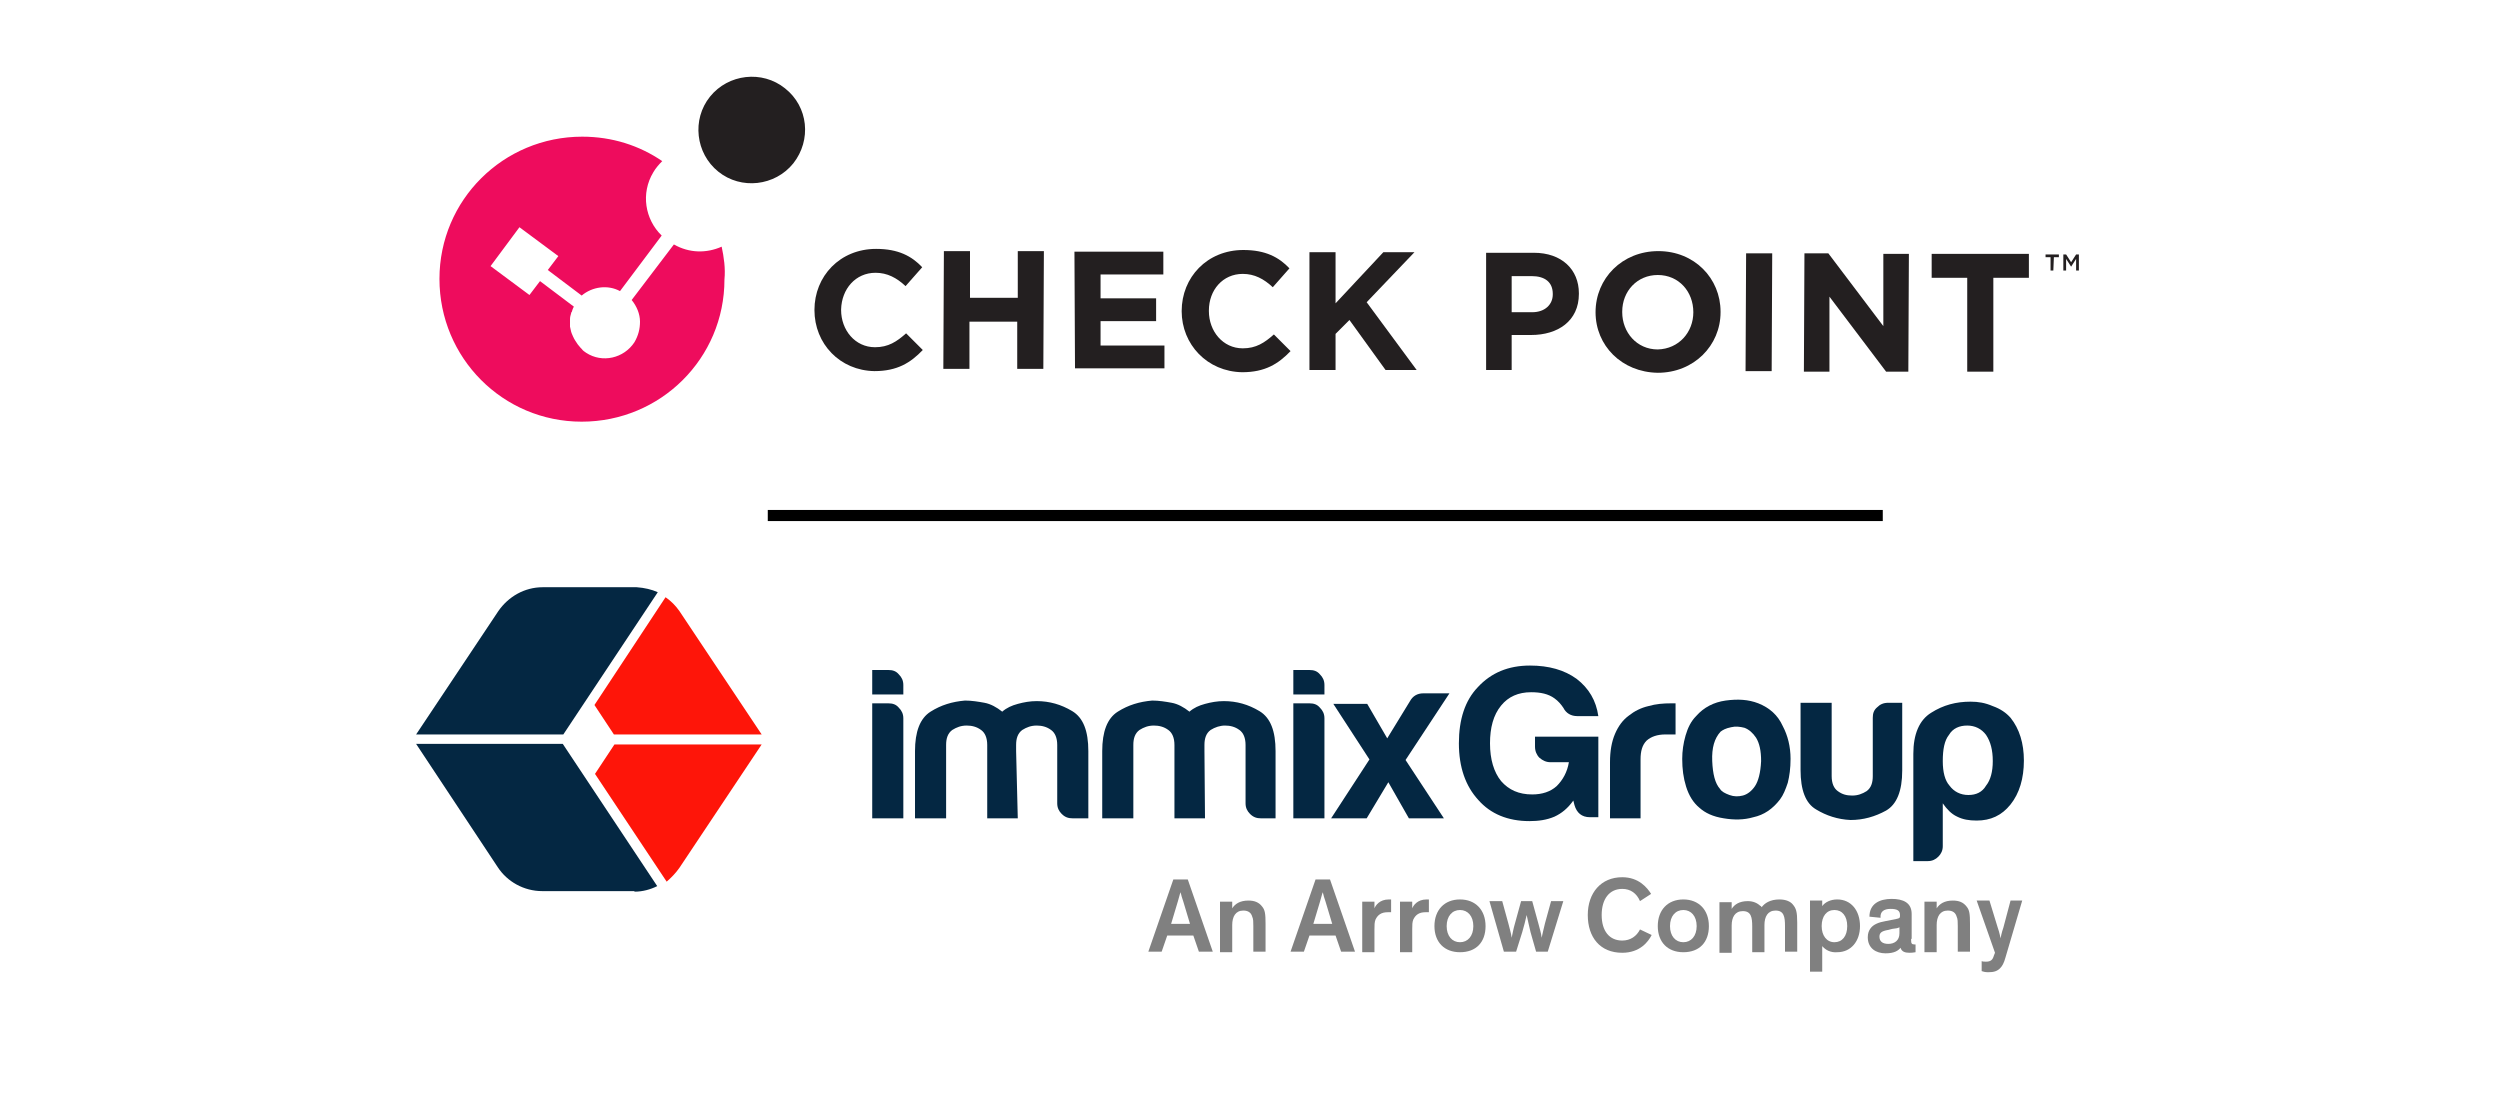 <?xml version="1.0" encoding="utf-8"?>
<svg xmlns="http://www.w3.org/2000/svg" xmlns:xlink="http://www.w3.org/1999/xlink" version="1.1" id="Layer_1" x="0px" y="0px" viewBox="0 0 450 200" style="enable-background:new 0 0 450 200;"> <style type="text/css"> .st0{fill:#231F20;} .st1{fill:#EE0C5D;} .st2{fill:#808080;} .st3{fill:#042742;} .st4{fill:#FE1509;} </style> <g> <g> <g> <g> <g> <path class="st0" d="M146.6,55.8L146.6,55.8c0-6.1,4.6-11,11.1-11c4,0,6.4,1.3,8.3,3.3l-3,3.4c-1.6-1.5-3.3-2.4-5.4-2.4 c-3.6,0-6.1,2.9-6.2,6.6l0,0.1c0,3.6,2.5,6.7,6.1,6.7c2.4,0,3.9-1,5.6-2.5l3,3c-2.2,2.3-4.6,3.8-8.7,3.8 C151.2,66.7,146.6,61.9,146.6,55.8z"/> <path class="st0" d="M169.9,45.2l4.7,0l0,8.4l8.6,0l0-8.4l4.7,0l-0.1,21.2l-4.7,0l0-8.5l-8.6,0l0,8.5l-4.7,0L169.9,45.2z"/> <path class="st0" d="M193.4,45.3l16,0l0,4.1l-11.3,0l0,4.3l10,0l0,4.1l-10,0l0,4.4l11.5,0l0,4.1l-16.1,0L193.4,45.3z"/> <path class="st0" d="M212.7,56L212.7,56c0-6.1,4.6-11,11.1-11c4,0,6.4,1.3,8.3,3.3l-3,3.4c-1.6-1.5-3.3-2.4-5.4-2.4 c-3.6,0-6.1,2.9-6.1,6.6l0,0.1c0,3.6,2.5,6.7,6.1,6.7c2.4,0,3.9-1,5.6-2.5l3,3c-2.2,2.3-4.6,3.8-8.7,3.8 C217.3,66.9,212.7,62,212.7,56z"/> <path class="st0" d="M235.7,45.4l4.7,0l0,9.2l8.6-9.2l5.6,0l-8.6,9l9,12.2l-5.6,0l-6.5-9l-2.5,2.5l0,6.5l-4.7,0L235.7,45.4z"/> <path class="st0" d="M267.5,45.5l8.6,0c5,0,8.1,3,8.1,7.3l0,0.1c0,4.9-3.8,7.4-8.6,7.4l-3.5,0l0,6.3l-4.6,0L267.5,45.5z M275.8,56.2c2.3,0,3.7-1.4,3.7-3.2l0-0.1c0-2.1-1.4-3.2-3.8-3.2l-3.6,0l0,6.5L275.8,56.2z"/> <path class="st0" d="M287.2,56.2L287.2,56.2c0-6.1,4.8-11,11.3-11c6.5,0,11.2,4.9,11.2,10.9l0,0.1c0,6-4.8,10.9-11.3,10.9 C291.9,67,287.2,62.2,287.2,56.2z M304.8,56.2L304.8,56.2c0-3.7-2.6-6.7-6.4-6.7c-3.7,0-6.4,2.9-6.4,6.6l0,0.1 c0,3.6,2.6,6.7,6.4,6.7C302.2,62.8,304.8,59.8,304.8,56.2z"/> <path class="st0" d="M314.3,45.6l4.7,0l-0.1,21.2l-4.7,0L314.3,45.6z"/> <path class="st0" d="M324.8,45.6l4.3,0l9.9,13.1l0-13l4.6,0l-0.1,21.2l-4,0l-10.2-13.5l0,13.5l-4.6,0L324.8,45.6z"/> <path class="st0" d="M354.1,50l-6.4,0l0-4.3l17.5,0l0,4.3l-6.4,0l0,16.9l-4.7,0L354.1,50z"/> </g> <polygon points="119.4,29.1 119.4,29.1 119.4,29.1"/> <polygon points="129.9,44.4 129.9,44.4 129.9,44.4"/> <path class="st0" d="M142.8,29.4c-3.3,4.1-9.4,4.8-13.5,1.5c-4.1-3.3-4.8-9.4-1.5-13.5c3.3-4.1,9.4-4.8,13.5-1.5 C145.5,19.2,146.1,25.2,142.8,29.4z"/> <path class="st1" d="M129.9,44.4c-2.7,1.2-5.8,1.2-8.6-0.4l-7.6,10c0.9,1.1,1.5,2.5,1.5,3.9c0,1.3-0.3,2.5-1,3.7 c-1.9,2.9-5.8,3.8-8.7,1.9c-0.3-0.2-0.6-0.4-0.8-0.7c-0.1-0.1-0.2-0.2-0.2-0.2c-0.2-0.2-0.3-0.4-0.5-0.6 c-0.1-0.1-0.1-0.2-0.2-0.3c-0.2-0.3-0.4-0.6-0.5-0.8c0-0.1-0.1-0.2-0.1-0.2c-0.1-0.2-0.2-0.5-0.3-0.7c0-0.1-0.1-0.2-0.1-0.3 c-0.1-0.3-0.1-0.6-0.2-0.9c0-0.1,0-0.2,0-0.3c0-0.3,0-0.6,0-0.9c0-0.1,0-0.1,0-0.2c0-0.3,0.1-0.7,0.2-1c0-0.1,0-0.2,0.1-0.2 c0.1-0.3,0.2-0.7,0.4-1l-6.1-4.6l-1.9,2.5l-7-5.2l5.2-7l7,5.2l-1.9,2.5l6.1,4.6c1.9-1.6,4.7-2,6.9-0.8l7.5-10 c-3-2.9-3.8-7.6-1.5-11.4c0.4-0.7,1-1.4,1.6-2c-4.1-2.8-9-4.4-14.4-4.4c-14.2,0-25.7,11.4-25.7,25.6c0,14.2,11.4,25.7,25.6,25.7 c14.2,0,25.7-11.4,25.7-25.6C130.6,48.3,130.3,46.3,129.9,44.4z"/> </g> <g> <path class="st0" d="M369.6,48.7l-0.5,0l0-2.4l-0.9,0l0-0.5l2.4,0l0,0.5l-0.9,0L369.6,48.7z"/> <path class="st0" d="M372.8,48L372.8,48l-0.9-1.4l0,2.1l-0.5,0l0-2.9l0.5,0l0.9,1.4l0.9-1.4l0.5,0l0,2.9l-0.5,0l0-2.1L372.8,48z"/> </g> </g> </g> </g> <g> <g> <g> <path class="st2" d="M209.1,171.3h-2.4l4.5-13h2.6l4.5,13h-2.5l-1-2.9h-4.7L209.1,171.3z M213,162.3c-0.2-0.6-0.4-1.2-0.5-1.7 l0,0c-0.2,0.5-0.3,1.1-0.5,1.7l-1.2,4h3.4L213,162.3z"/> <path class="st2" d="M227.8,171.3h-2.2v-4.6c0-0.7,0-1.3-0.2-1.7c-0.2-0.7-0.7-1.1-1.6-1.1c-1.4,0-2,1.1-2,2.6v4.9h-2.2v-9.1h2.2 v1.2c0.5-0.8,1.4-1.4,2.9-1.4c1.1,0,1.9,0.3,2.5,1.1c0.5,0.6,0.6,1.3,0.6,3.1L227.8,171.3L227.8,171.3z"/> <path class="st2" d="M234.7,171.3h-2.4l4.5-13h2.6l4.5,13h-2.5l-1-2.9h-4.7L234.7,171.3z M238.6,162.3c-0.2-0.6-0.4-1.2-0.5-1.7 l0,0c-0.2,0.5-0.3,1.1-0.5,1.7l-1.2,4h3.4L238.6,162.3z"/> <path class="st2" d="M247.4,162.1v1.4c0.2-0.5,0.9-1.6,2.6-1.6c0.2,0,0.2,0,0.4,0v2.3c-0.2,0-0.5,0-0.6,0c-1.2,0-1.8,0.5-2.2,1.3 c-0.2,0.5-0.2,1-0.2,1.8v4.1h-2.2v-9.1h2.2V162.1z"/> <path class="st2" d="M254.2,162.1v1.4c0.2-0.5,0.9-1.6,2.6-1.6c0.2,0,0.2,0,0.4,0v2.3c-0.2,0-0.5,0-0.6,0c-1.2,0-1.8,0.5-2.2,1.3 c-0.2,0.5-0.2,1-0.2,1.8v4.1H252v-9.1h2.2V162.1z"/> <path class="st2" d="M262.8,161.9c2.8,0,4.6,1.9,4.6,4.8c0,2.9-1.7,4.7-4.6,4.7c-2.8,0-4.6-1.8-4.6-4.7S260,161.9,262.8,161.9z M262.8,169.6c1.4,0,2.4-1.1,2.4-2.9s-1-2.9-2.4-2.9s-2.4,1.1-2.4,2.9S261.4,169.6,262.8,169.6z"/> <path class="st2" d="M275.5,167.8c-0.2-0.9-0.5-2.1-0.7-3.1l0,0c-0.2,0.9-0.5,2.1-0.8,3.1l-1.1,3.5h-2.2l-2.6-9.1h2.3l1.1,4 c0.2,0.9,0.5,1.7,0.6,2.6l0,0c0.2-0.9,0.3-1.6,0.6-2.6l1.1-4h2l1.1,4c0.3,1.2,0.5,1.7,0.6,2.6l0,0c0.2-0.9,0.3-1.4,0.6-2.6l1.1-4 h2.2l-2.8,9.1h-2.1L275.5,167.8z"/> <path class="st2" d="M297.3,168.3c-0.6,1.2-2.1,3.2-5.3,3.2c-4,0-6.2-2.8-6.2-6.8s2.4-6.8,6.2-6.8c3,0,4.5,1.9,5.2,3l-2,1.3 c-0.6-1.4-1.7-2.2-3.2-2.2c-2.3,0-3.7,1.8-3.7,4.7s1.4,4.6,3.7,4.6c1.5,0,2.6-0.8,3.2-2L297.3,168.3z"/> <path class="st2" d="M303,161.9c2.8,0,4.6,1.9,4.6,4.8c0,2.9-1.7,4.7-4.6,4.7c-2.8,0-4.6-1.8-4.6-4.7S300.2,161.9,303,161.9z M303,169.6c1.4,0,2.4-1.1,2.4-2.9s-1-2.9-2.4-2.9c-1.4,0-2.4,1.1-2.4,2.9S301.6,169.6,303,169.6z"/> <path class="st2" d="M317.1,163.3c0.5-0.7,1.5-1.4,3.2-1.4c1.2,0,2,0.4,2.4,0.9c0.6,0.7,0.8,1.3,0.8,3.3v5.2h-2.2v-4.6 c0-1.7-0.2-2.8-1.7-2.8c-1.4,0-2,1.1-2,2.6v4.9h-2.2v-4.6c0-1.7-0.2-2.8-1.7-2.8c-1.4,0-2,1.1-2,2.6v4.9h-2.2v-9.1h2.2v1.2 c0.5-0.8,1.4-1.4,2.9-1.4c0.9,0,1.7,0.3,2.3,0.9C316.9,162.9,317,163.2,317.1,163.3z"/> <path class="st2" d="M328,170.3v4.6h-2.2v-12.8h2.2v1c0.5-0.7,1.5-1.2,2.7-1.2c2.5,0,4.1,2,4.1,4.8c0,2.7-1.6,4.7-4.1,4.7 C329.5,171.5,328.6,171,328,170.3z M330.2,169.6c1.4,0,2.3-1.1,2.3-2.9c0-1.8-0.9-2.9-2.3-2.9c-1.4,0-2.3,1.1-2.3,2.9 C327.9,168.4,328.8,169.6,330.2,169.6z"/> <path class="st2" d="M344,169.2c0,0.6,0.1,0.8,0.6,0.8h0.2v1.4c-0.2,0-0.4,0.1-1.1,0.1c-0.8,0-1.4-0.2-1.6-0.9l0,0 c-0.4,0.5-1.1,1-2.7,1c-1.7,0-3.2-0.9-3.2-2.9c0-0.7,0.2-1.2,0.5-1.6c0.5-0.7,1.5-1.1,2.7-1.3l2-0.4c0.5-0.1,0.6-0.2,0.6-0.5 v-0.2c0-0.8-0.5-1.1-1.7-1.1c-1.2,0-1.9,0.5-1.8,1.6l-2-0.2c0-2.3,1.8-3.2,4-3.2c2.1,0,3.6,0.7,3.6,2.7v4.5H344z M341.9,168v-1.1 c-0.3,0.2-0.6,0.2-1.3,0.3l-0.8,0.2c-1.1,0.2-1.5,0.5-1.5,1.2c0,0.8,0.5,1.3,1.6,1.3C341,169.9,341.9,169.3,341.9,168z"/> <path class="st2" d="M354.6,171.3h-2.2v-4.6c0-0.7,0-1.3-0.2-1.7c-0.2-0.7-0.7-1.1-1.6-1.1c-1.4,0-2,1.1-2,2.6v4.9h-2.2v-9.1h2.2 v1.2c0.5-0.8,1.4-1.4,2.9-1.4c1.1,0,1.9,0.3,2.5,1.1c0.5,0.6,0.6,1.3,0.6,3.1L354.6,171.3L354.6,171.3z"/> <path class="st2" d="M364,162.1l-3,10.2c-0.3,1.1-0.6,1.6-1,2c-0.5,0.5-1.1,0.7-2.1,0.7c-0.6,0-0.9-0.1-1.2-0.2V173 c0.2,0.1,0.5,0.1,0.8,0.1c0.9,0,1.2-0.4,1.4-1.1l0.2-0.5l-3.3-9.4h2.3l1.5,4.9c0.3,0.8,0.5,1.9,0.5,1.9l0,0c0,0,0.2-1.1,0.5-1.9 l1.3-4.9L364,162.1L364,162.1z"/> </g> </g> <g> <g> <g> <path class="st3" d="M157,120.6h2.9c0.8,0,1.4,0.2,1.9,0.8c0.5,0.5,0.8,1.1,0.8,1.9v1.7H157L157,120.6L157,120.6z M157,126.6 h2.9c0.8,0,1.4,0.2,1.9,0.8c0.5,0.5,0.8,1.1,0.8,1.9v18H157L157,126.6L157,126.6z"/> <path class="st3" d="M183.2,147.3h-5.5v-12.1v-1.1c0-1.3-0.4-2.2-1.1-2.7c-0.8-0.6-1.7-0.8-2.6-0.8c-1,0-1.8,0.3-2.6,0.8 c-0.8,0.6-1.1,1.5-1.1,2.7v13.2h-5.6v-12.1c0-3.5,0.9-5.9,2.8-7.1c1.9-1.2,3.9-1.8,6.2-2c1.2,0,2.4,0.2,3.5,0.4s2.2,0.8,3.2,1.6 c0.8-0.7,1.7-1.1,2.8-1.4c1.1-0.3,2.2-0.5,3.4-0.5c2.3,0,4.4,0.6,6.4,1.8c2,1.2,2.9,3.6,2.9,7.2v12.1h-2.8c-0.8,0-1.4-0.2-2-0.8 c-0.5-0.5-0.8-1.1-0.8-1.9v-10.5c0-1.3-0.4-2.2-1.1-2.7c-0.8-0.6-1.7-0.8-2.6-0.8c-1,0-1.8,0.3-2.6,0.8 c-0.8,0.6-1.1,1.5-1.1,2.7v1.1L183.2,147.3L183.2,147.3z"/> <path class="st3" d="M216.9,147.3h-5.5v-12.1v-1.1c0-1.3-0.4-2.2-1.1-2.7c-0.8-0.6-1.7-0.8-2.6-0.8c-1,0-1.8,0.3-2.6,0.8 c-0.8,0.6-1.1,1.5-1.1,2.7v13.2h-5.6v-12.1c0-3.5,0.9-5.9,2.8-7.1c1.9-1.2,3.9-1.8,6.2-2c1.2,0,2.4,0.2,3.5,0.4s2.2,0.8,3.2,1.6 c0.8-0.7,1.7-1.1,2.8-1.4c1.1-0.3,2.2-0.5,3.4-0.5c2.3,0,4.4,0.6,6.4,1.8c2,1.2,2.9,3.6,2.9,7.2v12.1h-2.6c-0.8,0-1.4-0.2-2-0.8 c-0.5-0.5-0.8-1.1-0.8-1.9v-10.5c0-1.3-0.4-2.2-1.1-2.7c-0.8-0.6-1.7-0.8-2.6-0.8s-1.8,0.3-2.6,0.8c-0.8,0.6-1.1,1.5-1.1,2.7 v1.1L216.9,147.3L216.9,147.3z"/> <path class="st3" d="M232.8,120.6h2.9c0.8,0,1.4,0.2,1.9,0.8c0.5,0.5,0.8,1.1,0.8,1.9v1.7h-5.6L232.8,120.6L232.8,120.6z M232.8,126.6h2.9c0.8,0,1.4,0.2,1.9,0.8c0.5,0.5,0.8,1.1,0.8,1.9v18h-5.6L232.8,126.6L232.8,126.6z"/> <path class="st3" d="M259.9,147.3h-6.3l-3.7-6.5l-3.9,6.5h-6.4l6.9-10.6l-6.5-10h6.1l3.6,6.2l4.1-6.7c0.5-0.9,1.3-1.4,2.4-1.4 h4.7l-7.9,12L259.9,147.3z"/> <path class="st3" d="M283.2,144.1c-1,1.4-2.1,2.3-3.4,2.9c-1.4,0.6-2.9,0.8-4.5,0.8c-3.9,0-7-1.3-9.2-3.8 c-2.3-2.5-3.5-5.9-3.5-10.2c0-4.3,1.1-7.7,3.4-10.1c2.4-2.6,5.5-3.9,9.4-3.9c3.4,0,6.2,0.8,8.4,2.4c2.2,1.7,3.5,3.9,3.9,6.7 h-3.8c-1.1,0-2-0.5-2.5-1.5c-0.4-0.6-0.9-1.2-1.6-1.7c-1.1-0.8-2.5-1.1-4.2-1.1c-2.3,0-4.1,0.8-5.4,2.4c-1.4,1.7-2,4-2,6.8 c0,2.9,0.7,5.2,2,6.8c1.4,1.6,3.2,2.4,5.6,2.4c1.8,0,3.3-0.5,4.4-1.5c1.1-1.1,1.9-2.5,2.2-4.3h-3.3c-0.8,0-1.4-0.3-2-0.8 c-0.5-0.5-0.8-1.2-0.8-2v-1.8h11.4v14.5h-1.5c-1.5,0-2.4-0.8-2.8-2.2L283.2,144.1z"/> <path class="st3" d="M289.8,147.3v-10.1c0-2,0.3-3.7,0.9-5.1c0.6-1.4,1.4-2.5,2.5-3.3c1-0.8,2.2-1.4,3.5-1.7 c1.4-0.4,2.7-0.5,4.1-0.5c0.1,0,0.2,0,0.4,0c0.2,0,0.3,0,0.4,0v5.6h-1.8c-1.5,0-2.6,0.4-3.4,1.1c-0.8,0.8-1.1,1.9-1.1,3.4v10.6 h-5.5V147.3z"/> <path class="st3" d="M305.9,145.4c-1.1-0.9-1.9-2.2-2.4-3.8c-0.5-1.6-0.7-3.2-0.7-5c0-1.4,0.2-2.8,0.6-4.2 c0.4-1.4,1-2.6,1.9-3.5c1.4-1.6,3.2-2.5,5.3-2.8c2.2-0.3,4.1-0.2,5.9,0.5c2,0.8,3.5,2.1,4.4,4.1c0.9,1.7,1.4,3.7,1.4,5.9 c0,1.7-0.2,3.1-0.5,4.3c-0.4,1.2-0.8,2.2-1.4,3c-1.3,1.7-2.9,2.8-4.8,3.2c-1.7,0.5-3.5,0.5-5.3,0.2 C308.3,147,306.9,146.3,305.9,145.4z M309.7,131.7c-1.1,1.2-1.6,2.9-1.5,5.3c0.1,2.3,0.5,4,1.4,5c0.3,0.5,0.9,0.8,1.7,1.1 c0.8,0.3,1.6,0.3,2.4,0.1c0.8-0.2,1.6-0.8,2.2-1.7c0.6-0.9,1-2.4,1.1-4.5c0-1.9-0.3-3.2-0.9-4.2c-0.6-0.9-1.3-1.5-2.1-1.8 c-0.8-0.2-1.6-0.3-2.4-0.1C310.6,131.1,310.1,131.4,309.7,131.7z"/> <path class="st3" d="M342.4,126.6v12.1c0,3.7-1,6.1-2.9,7.2c-2,1.1-4.1,1.7-6.4,1.7c-2.3-0.1-4.4-0.8-6.2-1.9 c-1.9-1.1-2.8-3.5-2.8-7.1v-12.1h5.6v13.2c0,1.3,0.4,2.2,1.1,2.7c0.8,0.6,1.6,0.8,2.6,0.8c1,0,1.8-0.3,2.6-0.8 c0.8-0.6,1.1-1.5,1.1-2.7v-10.5c0-0.8,0.2-1.4,0.8-1.9c0.5-0.5,1.1-0.8,2-0.8H342.4z"/> <path class="st3" d="M349.7,152.3c0,0.8-0.3,1.4-0.8,1.9c-0.5,0.5-1.1,0.8-1.9,0.8h-2.6v-19.3c0-3.6,1.1-6.1,3.2-7.4 c2.2-1.4,4.5-2,7.1-2c1.4,0,2.6,0.2,4,0.8c1.4,0.5,2.4,1.2,3.2,2.1c1.6,2,2.4,4.6,2.4,7.7c0,3.2-0.8,5.9-2.4,7.9 c-1.6,2-3.6,2.9-6.1,2.9c-1.4,0-2.5-0.2-3.5-0.7c-1.1-0.5-1.9-1.4-2.6-2.4L349.7,152.3L349.7,152.3z M358.7,137 c0-2-0.4-3.5-1.2-4.7c-0.8-1.1-2-1.7-3.4-1.7c-1.4,0-2.6,0.5-3.3,1.7c-0.8,1-1.1,2.6-1.1,4.7c0,2,0.4,3.5,1.2,4.4 c0.8,1.1,2,1.7,3.4,1.7c1.4,0,2.5-0.5,3.2-1.7C358.3,140.4,358.7,138.9,358.7,137z"/> </g> </g> <path class="st3" d="M114.6,105.7H97.7c-3.3,0-6.2,1.7-8,4.3l0,0l-14.8,22.2h26.5l17-25.6C117.3,106.1,116,105.8,114.6,105.7z"/> <path class="st4" d="M122.3,110L122.3,110c-0.7-1-1.5-1.8-2.5-2.5L107,126.9l3.5,5.3h26.6L122.3,110z"/> <path class="st3" d="M114.2,160.5L114.2,160.5c1.5,0,2.9-0.4,4.1-1l-17-25.6H74.9l14.7,22.2l0,0c1.7,2.6,4.7,4.3,8,4.3l0,0H114.2z"/> <path class="st4" d="M122.3,156.2L122.3,156.2l14.8-22.2h-26.5l-3.5,5.3l12.9,19.4C120.8,158,121.6,157.2,122.3,156.2z"/> </g> </g> <rect x="237.5" y="-7.6" transform="matrix(-1.836970e-16 1 -1 -1.836970e-16 331.3 -145.708)" width="2" height="200.7"/> </svg>